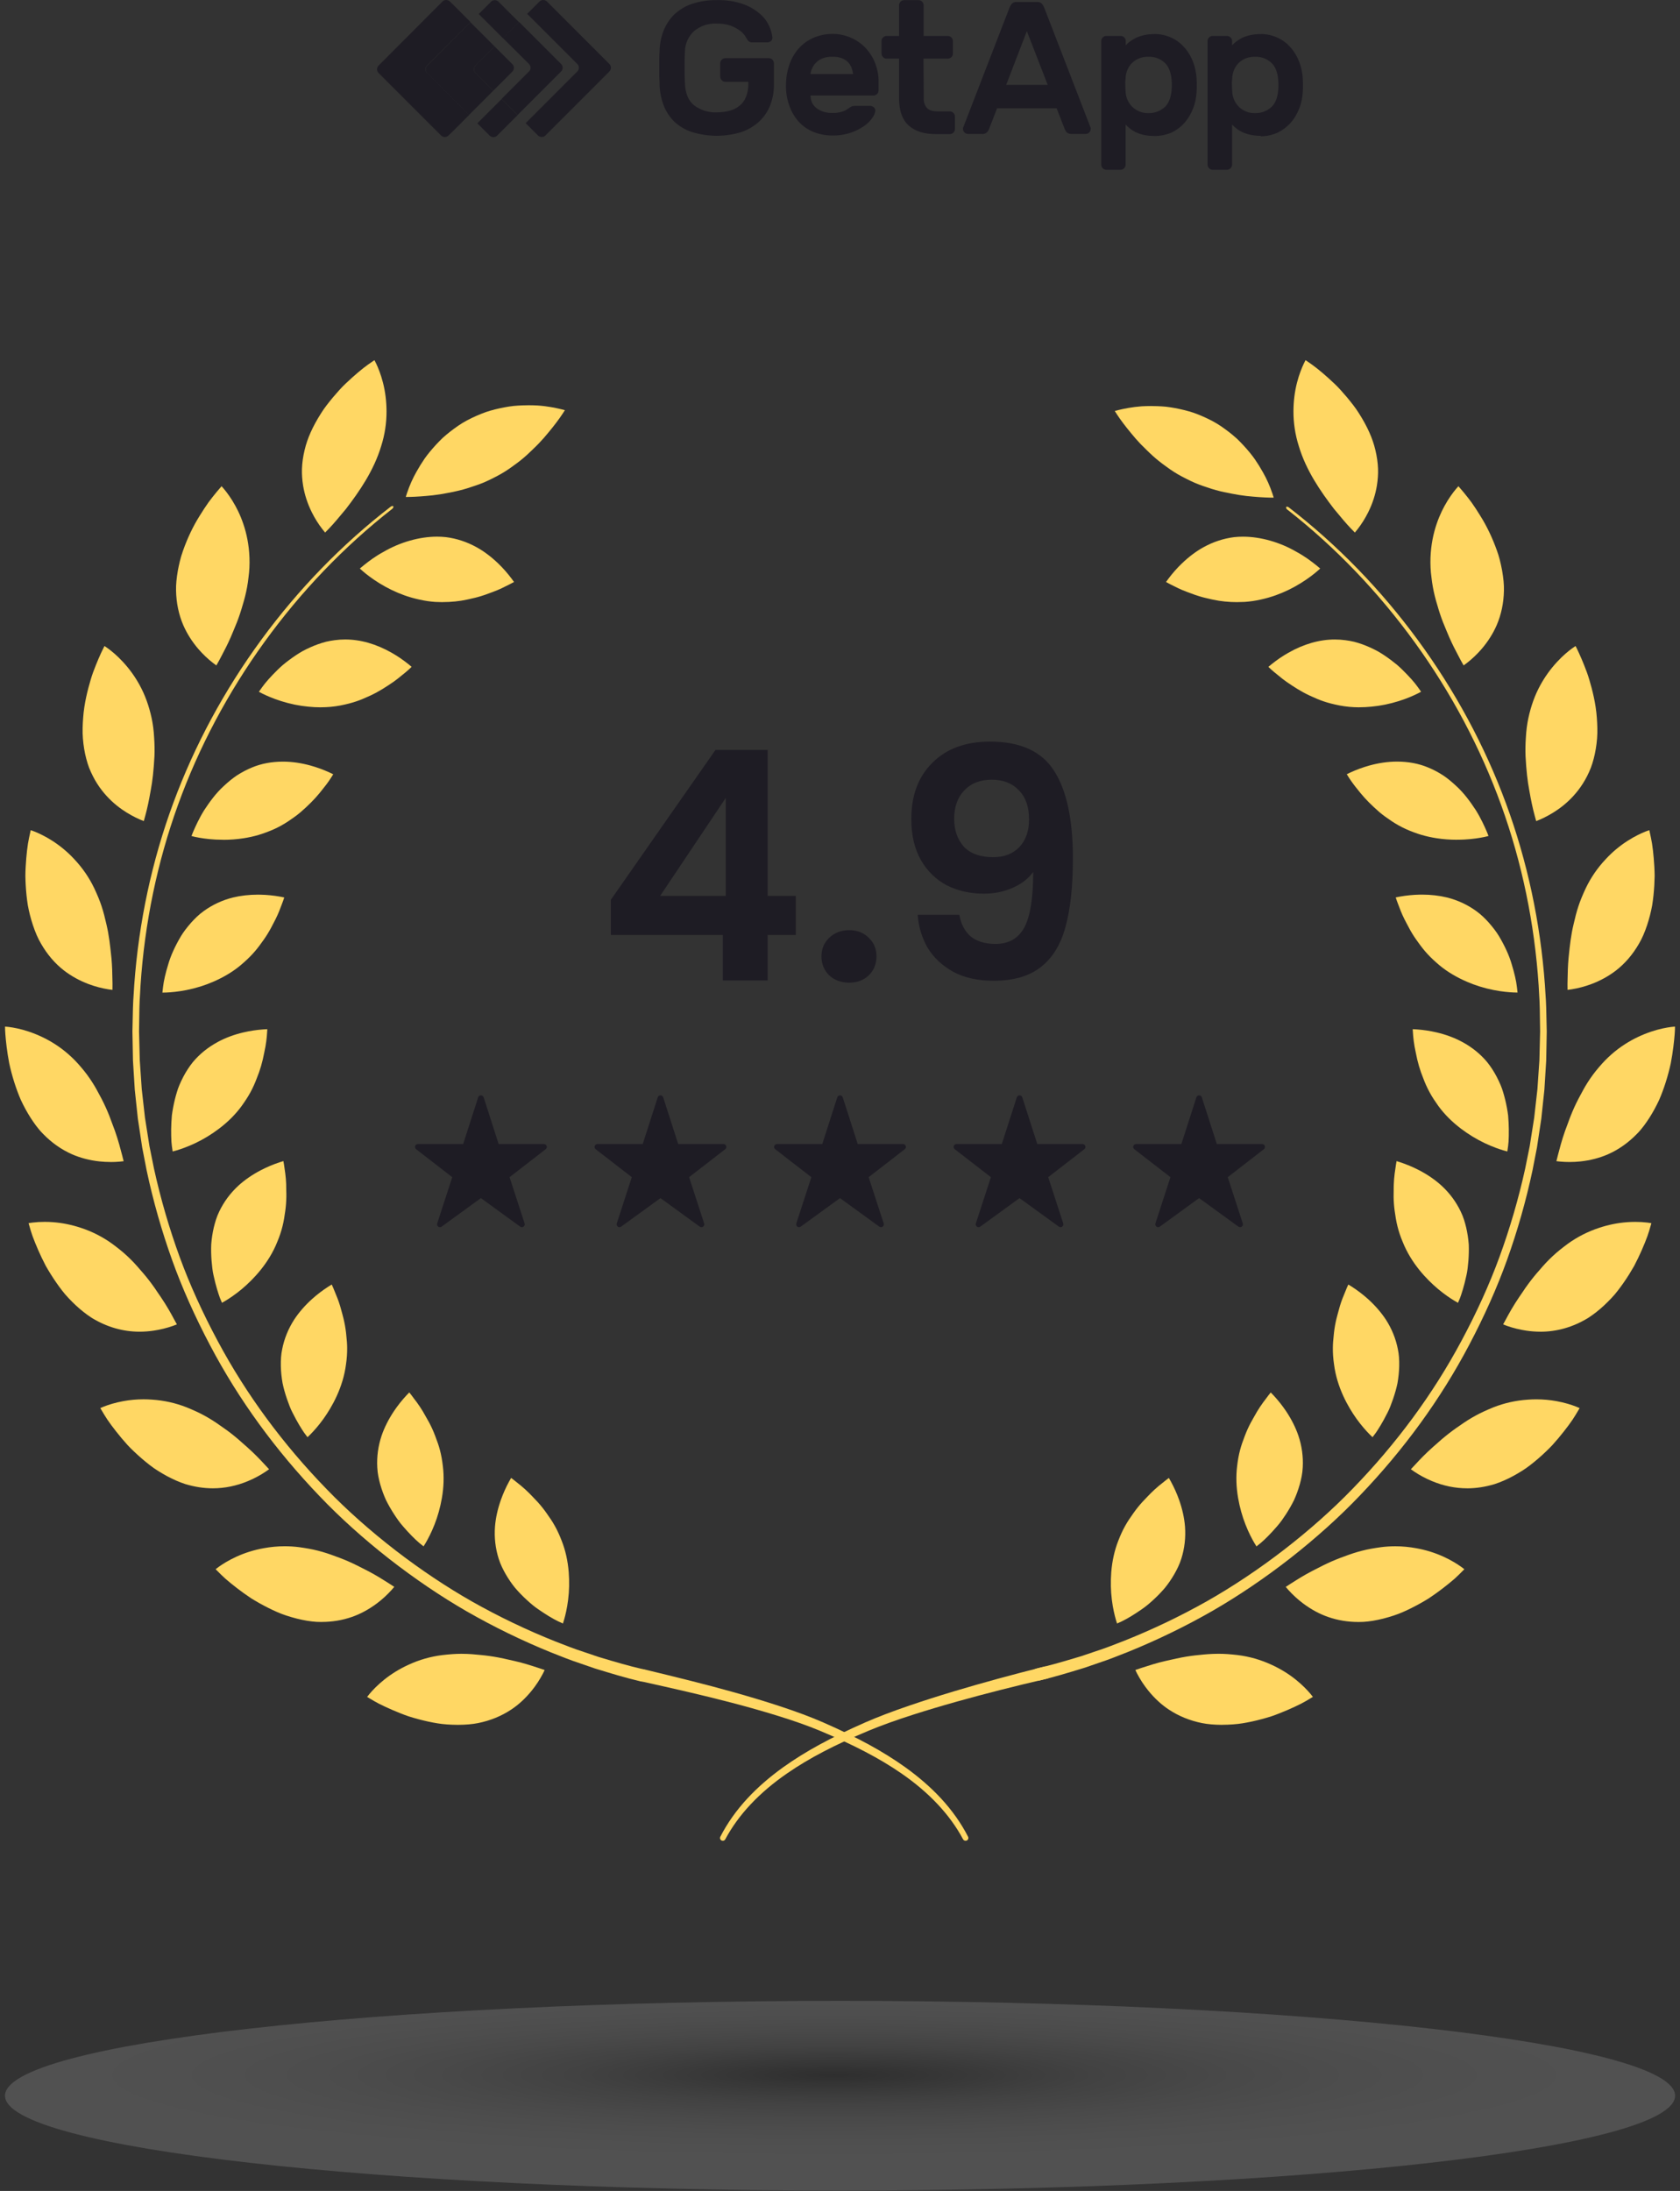 <?xml version="1.0" encoding="UTF-8"?> <svg xmlns="http://www.w3.org/2000/svg" width="168" height="219" viewBox="0 0 168 219" fill="none"><rect x="0" y="0" width="168" height="219" fill="#333333" stroke="none"/><path d="M60.944 6.4L54.694 0.15C54.478 -0.05 54.154 -0.05 53.953 0.15L52.718 1.385L57.734 6.4C57.934 6.601 57.934 6.94 57.734 7.141L52.564 12.31L53.799 13.545C54.015 13.746 54.339 13.746 54.539 13.545L60.928 7.156C61.144 6.94 61.144 6.616 60.944 6.4Z" fill="#1E1C24"></path><path d="M50.296 0.614L49.848 0.166C49.632 -0.035 49.308 -0.035 49.108 0.166L47.873 1.401L48.691 2.218L50.296 3.823L51.901 2.218L50.296 0.614Z" fill="#1E1C24"></path><path d="M50.157 9.903L48.552 11.508L47.734 12.326L48.969 13.561C49.185 13.761 49.509 13.761 49.709 13.561L50.157 13.113L51.762 11.508L50.157 9.903Z" fill="#1E1C24"></path><path d="M52.904 6.4C53.104 6.617 53.104 6.941 52.904 7.141L50.157 9.888L51.762 11.493L56.114 7.141C56.314 6.941 56.314 6.601 56.114 6.4L51.916 2.203L50.296 3.808L52.904 6.4Z" fill="#1E1C24"></path><path d="M42.703 6.555L47.055 2.203L45.45 0.598L44.987 0.15C44.771 -0.05 44.447 -0.05 44.247 0.15L37.858 6.555C37.657 6.755 37.657 7.095 37.858 7.295L44.108 13.545C44.324 13.746 44.648 13.746 44.848 13.545L45.311 13.098L46.916 11.493L42.719 7.295C42.503 7.095 42.503 6.771 42.703 6.555Z" fill="#1E1C24"></path><path d="M47.549 6.555L49.462 4.641L47.858 3.037L47.04 2.219L42.719 6.57C42.518 6.771 42.518 7.111 42.719 7.311L46.901 11.493L47.719 10.675L49.324 9.07L47.549 7.296C47.348 7.111 47.348 6.771 47.549 6.555Z" fill="#1E1C24"></path><path d="M47.549 7.295L49.323 9.069L51.237 7.156C51.438 6.955 51.438 6.616 51.237 6.415L49.462 4.641L47.549 6.554C47.364 6.77 47.364 7.094 47.549 7.295Z" fill="#1E1C24"></path><path d="M65.959 5.089C65.974 4.379 66.113 3.685 66.375 3.021C66.622 2.419 66.993 1.864 67.456 1.416C67.965 0.953 68.567 0.598 69.215 0.382C70.002 0.12 70.835 -0.003 71.653 0.012C72.579 -0.019 73.505 0.12 74.369 0.429C74.986 0.66 75.572 1 76.066 1.447C76.452 1.787 76.745 2.203 76.946 2.666C77.1 3.006 77.193 3.361 77.239 3.731C77.254 3.87 77.208 4.009 77.1 4.101C76.992 4.194 76.869 4.24 76.73 4.24H75.202C75.079 4.24 74.971 4.209 74.878 4.132C74.801 4.071 74.739 3.993 74.708 3.916C74.677 3.87 74.616 3.762 74.508 3.592C74.369 3.392 74.199 3.206 73.998 3.067C73.721 2.867 73.412 2.697 73.088 2.574C72.64 2.419 72.147 2.342 71.668 2.358C70.85 2.311 70.032 2.589 69.4 3.114C68.829 3.638 68.505 4.379 68.489 5.166C68.459 5.645 68.459 6.154 68.459 6.709C68.459 7.249 68.459 7.774 68.489 8.252C68.52 9.302 68.829 10.058 69.4 10.521C70.048 11.015 70.85 11.262 71.653 11.231C72.085 11.231 72.517 11.184 72.934 11.076C73.304 10.984 73.644 10.814 73.937 10.583C74.23 10.351 74.461 10.043 74.6 9.688C74.77 9.255 74.847 8.793 74.832 8.33V8.175H72.532C72.394 8.175 72.27 8.129 72.177 8.021C72.085 7.928 72.023 7.805 72.023 7.666V6.324C72.023 6.046 72.255 5.814 72.532 5.814H76.884C77.162 5.814 77.393 6.046 77.393 6.324V8.391C77.409 9.101 77.285 9.811 77.038 10.475C76.807 11.092 76.437 11.647 75.958 12.11C75.449 12.589 74.832 12.959 74.168 13.191C72.548 13.7 70.804 13.7 69.168 13.191C68.52 12.975 67.918 12.62 67.425 12.157C66.962 11.694 66.591 11.138 66.36 10.521C66.113 9.857 65.974 9.147 65.959 8.438C65.959 8.206 65.943 7.928 65.928 7.651C65.928 7.357 65.928 7.064 65.928 6.756C65.928 6.447 65.928 6.154 65.928 5.876C65.928 5.583 65.943 5.336 65.959 5.089Z" fill="#1E1C24"></path><path d="M83.211 5.675C82.887 5.659 82.579 5.721 82.27 5.829C82.023 5.922 81.807 6.06 81.622 6.246C81.452 6.4 81.313 6.601 81.221 6.817C81.128 7.002 81.066 7.202 81.051 7.403H85.31C85.279 7.202 85.233 7.002 85.171 6.817C85.094 6.601 84.986 6.415 84.832 6.246C84.662 6.06 84.446 5.922 84.214 5.829C83.89 5.706 83.551 5.659 83.211 5.675ZM78.597 8.499C78.597 7.82 78.705 7.156 78.921 6.508C79.122 5.906 79.43 5.351 79.847 4.872C80.248 4.409 80.758 4.039 81.313 3.792C81.915 3.53 82.563 3.391 83.211 3.391C83.859 3.375 84.507 3.514 85.109 3.777C85.665 4.024 86.174 4.378 86.591 4.826C86.992 5.273 87.316 5.783 87.532 6.354C87.748 6.94 87.871 7.557 87.856 8.19V9.039C87.856 9.316 87.625 9.548 87.347 9.548H81.051C81.051 9.81 81.112 10.073 81.221 10.304C81.344 10.52 81.498 10.705 81.699 10.844C81.915 10.998 82.146 11.107 82.393 11.184C82.656 11.261 82.933 11.292 83.211 11.292C83.535 11.307 83.875 11.261 84.199 11.168C84.415 11.107 84.631 10.998 84.816 10.86C84.924 10.783 85.032 10.705 85.156 10.644C85.264 10.597 85.387 10.582 85.51 10.582H87.023C87.162 10.582 87.3 10.644 87.393 10.736C87.501 10.829 87.547 10.952 87.532 11.091C87.486 11.338 87.393 11.569 87.239 11.77C87.023 12.094 86.745 12.372 86.421 12.588C86.004 12.881 85.541 13.113 85.063 13.267C84.461 13.468 83.828 13.56 83.211 13.545C82.563 13.545 81.915 13.421 81.313 13.174C80.758 12.943 80.248 12.588 79.847 12.14C79.43 11.662 79.122 11.122 78.921 10.52C78.69 9.887 78.582 9.193 78.597 8.499Z" fill="#1E1C24"></path><path d="M92.377 9.857C92.362 10.197 92.47 10.536 92.686 10.783C92.887 11.014 93.272 11.138 93.843 11.138H94.985C95.263 11.138 95.495 11.369 95.495 11.647V12.897C95.495 13.175 95.263 13.406 94.985 13.406H93.581C92.393 13.406 91.498 13.113 90.865 12.542C90.232 11.971 89.924 11.091 89.908 9.919V5.86H88.658C88.519 5.86 88.396 5.814 88.303 5.706C88.211 5.613 88.149 5.49 88.149 5.351V4.101C88.149 3.962 88.195 3.839 88.303 3.746C88.396 3.654 88.519 3.592 88.658 3.592H89.908V0.521C89.908 0.243 90.14 0.012 90.418 0.012H91.853C92.13 0.012 92.362 0.243 92.362 0.521V3.592H94.8C95.078 3.607 95.278 3.823 95.294 4.101V5.351C95.294 5.629 95.062 5.86 94.785 5.86H92.347L92.377 9.857Z" fill="#1E1C24"></path><path d="M104.769 8.483L102.686 3.113L100.618 8.483H104.769ZM103.72 0.197C103.889 0.181 104.044 0.243 104.167 0.351C104.291 0.49 104.383 0.66 104.445 0.829L109.059 12.758C109.074 12.804 109.074 12.851 109.074 12.881C109.074 13.159 108.843 13.391 108.565 13.391H107.207C107.022 13.406 106.821 13.36 106.683 13.236C106.59 13.144 106.528 13.036 106.482 12.928L105.664 10.829H99.707L98.89 12.928C98.843 13.051 98.766 13.144 98.689 13.236C98.535 13.36 98.35 13.421 98.164 13.391H96.806C96.529 13.391 96.297 13.159 96.297 12.881C96.297 12.835 96.297 12.789 96.313 12.758L100.927 0.829C100.988 0.66 101.081 0.49 101.204 0.351C101.328 0.243 101.498 0.181 101.652 0.197H103.72Z" fill="#1E1C24"></path><path d="M117.16 9.024C117.191 8.669 117.191 8.314 117.16 7.974C117.083 7.156 116.836 6.57 116.404 6.215C115.972 5.845 115.417 5.659 114.846 5.675C114.275 5.659 113.719 5.845 113.287 6.215C112.839 6.616 112.593 7.187 112.562 7.774C112.531 8.005 112.515 8.252 112.531 8.483C112.531 8.73 112.546 8.962 112.562 9.193C112.593 9.78 112.855 10.335 113.287 10.736C113.719 11.122 114.275 11.323 114.846 11.307C115.417 11.323 115.972 11.122 116.404 10.767C116.836 10.412 117.083 9.826 117.16 9.024ZM115.417 13.591C115.062 13.591 114.707 13.56 114.367 13.483C114.089 13.421 113.812 13.329 113.549 13.205C113.349 13.097 113.148 12.974 112.963 12.82C112.824 12.712 112.685 12.588 112.562 12.449V16.462C112.562 16.739 112.33 16.971 112.052 16.971H110.633C110.355 16.971 110.124 16.739 110.124 16.462V4.101C110.124 3.823 110.355 3.592 110.633 3.592H112.068C112.346 3.592 112.577 3.823 112.577 4.101V4.533C112.701 4.394 112.824 4.271 112.978 4.163C113.164 4.024 113.364 3.9 113.58 3.792C113.843 3.669 114.12 3.576 114.398 3.514C114.738 3.437 115.092 3.406 115.447 3.406C116.034 3.391 116.62 3.53 117.16 3.777C117.654 4.008 118.102 4.348 118.457 4.764C118.827 5.181 119.105 5.659 119.305 6.184C119.506 6.724 119.629 7.28 119.66 7.851C119.676 8.036 119.676 8.252 119.676 8.514C119.676 8.777 119.676 8.993 119.66 9.178C119.629 9.749 119.521 10.32 119.305 10.844C119.105 11.369 118.827 11.848 118.457 12.264C118.102 12.681 117.654 13.005 117.16 13.252C116.589 13.483 116.003 13.607 115.417 13.591Z" fill="#1E1C24"></path><path d="M127.823 9.024C127.854 8.669 127.854 8.314 127.823 7.974C127.746 7.156 127.499 6.57 127.067 6.215C126.635 5.845 126.08 5.659 125.509 5.675C124.938 5.659 124.382 5.845 123.95 6.215C123.503 6.616 123.256 7.187 123.225 7.774C123.194 8.005 123.179 8.252 123.194 8.483C123.194 8.73 123.209 8.962 123.225 9.193C123.256 9.78 123.518 10.335 123.95 10.736C124.382 11.122 124.938 11.323 125.509 11.307C126.08 11.323 126.635 11.122 127.067 10.767C127.499 10.412 127.746 9.826 127.823 9.024ZM126.064 13.576C125.709 13.576 125.354 13.545 125.015 13.468C124.737 13.406 124.459 13.313 124.197 13.19C123.981 13.082 123.78 12.959 123.611 12.82C123.472 12.712 123.333 12.588 123.209 12.449V16.462C123.209 16.6 123.148 16.724 123.055 16.816C122.963 16.909 122.839 16.971 122.7 16.971H121.265C120.987 16.971 120.756 16.739 120.756 16.462V4.101C120.756 3.823 120.987 3.592 121.265 3.592H122.7C122.978 3.592 123.209 3.823 123.209 4.101V4.533C123.333 4.394 123.472 4.271 123.611 4.163C123.796 4.024 123.996 3.9 124.197 3.792C124.459 3.669 124.737 3.576 125.015 3.514C125.354 3.437 125.709 3.406 126.064 3.406C126.651 3.391 127.237 3.53 127.777 3.777C128.271 4.008 128.719 4.348 129.073 4.764C129.444 5.181 129.722 5.659 129.922 6.184C130.123 6.724 130.246 7.28 130.277 7.851C130.293 8.036 130.293 8.252 130.293 8.514C130.293 8.777 130.293 8.993 130.277 9.178C130.246 9.749 130.138 10.32 129.922 10.844C129.722 11.369 129.444 11.848 129.073 12.264C128.703 12.681 128.271 13.005 127.777 13.252C127.237 13.499 126.651 13.622 126.064 13.622" fill="#1E1C24"></path><g clip-path="url(#clip0_2072_6497)"><path d="M54.395 114.356H49.865L48.364 109.683C48.345 109.626 48.309 109.576 48.26 109.541C48.211 109.505 48.152 109.486 48.092 109.486C48.031 109.486 47.972 109.505 47.923 109.541C47.875 109.576 47.838 109.626 47.819 109.683L46.317 114.356H41.787C41.727 114.356 41.669 114.375 41.62 114.41C41.571 114.444 41.535 114.493 41.515 114.55C41.496 114.607 41.495 114.668 41.512 114.725C41.529 114.782 41.564 114.833 41.611 114.869L45.225 117.667L43.721 122.291C43.703 122.349 43.703 122.411 43.721 122.468C43.74 122.526 43.777 122.576 43.826 122.612C43.875 122.647 43.934 122.666 43.994 122.666C44.055 122.666 44.114 122.647 44.163 122.612L48.091 119.758L52.02 122.612C52.068 122.647 52.127 122.666 52.188 122.666C52.248 122.666 52.307 122.647 52.356 122.612C52.405 122.576 52.442 122.526 52.461 122.468C52.479 122.411 52.479 122.349 52.461 122.291L50.957 117.667L54.57 114.869C54.617 114.833 54.651 114.782 54.669 114.725C54.686 114.668 54.685 114.607 54.666 114.551C54.647 114.494 54.61 114.445 54.562 114.41C54.513 114.375 54.455 114.356 54.395 114.356Z" fill="#1E1C24"></path><path d="M72.35 114.356H67.819L66.318 109.683C66.3 109.626 66.263 109.576 66.214 109.541C66.165 109.505 66.106 109.486 66.046 109.486C65.986 109.486 65.927 109.505 65.878 109.541C65.829 109.576 65.793 109.626 65.774 109.683L64.272 114.356H59.741C59.681 114.356 59.623 114.375 59.575 114.41C59.526 114.444 59.489 114.493 59.47 114.55C59.451 114.607 59.45 114.668 59.467 114.725C59.484 114.782 59.519 114.833 59.566 114.869L63.18 117.667L61.676 122.291C61.657 122.349 61.657 122.411 61.676 122.468C61.695 122.526 61.731 122.576 61.78 122.612C61.829 122.647 61.888 122.666 61.949 122.666C62.009 122.666 62.068 122.647 62.117 122.612L66.046 119.758L69.974 122.612C70.023 122.647 70.082 122.666 70.142 122.666C70.203 122.666 70.262 122.647 70.311 122.612C70.36 122.576 70.396 122.526 70.415 122.468C70.434 122.411 70.434 122.349 70.415 122.291L68.911 117.667L72.524 114.869C72.571 114.833 72.606 114.782 72.623 114.725C72.641 114.668 72.639 114.607 72.62 114.551C72.601 114.494 72.565 114.445 72.516 114.41C72.468 114.375 72.41 114.356 72.35 114.356Z" fill="#1E1C24"></path><path d="M90.305 114.356H85.774L84.273 109.683C84.254 109.626 84.218 109.576 84.169 109.541C84.12 109.505 84.061 109.486 84.001 109.486C83.941 109.486 83.882 109.505 83.833 109.541C83.784 109.576 83.748 109.626 83.729 109.683L82.227 114.356H77.696C77.636 114.356 77.578 114.375 77.529 114.41C77.481 114.444 77.444 114.493 77.425 114.55C77.406 114.607 77.404 114.668 77.421 114.725C77.439 114.782 77.473 114.833 77.521 114.869L81.135 117.667L79.631 122.291C79.612 122.349 79.612 122.411 79.631 122.468C79.65 122.526 79.686 122.576 79.735 122.612C79.784 122.647 79.843 122.666 79.903 122.666C79.964 122.666 80.023 122.647 80.072 122.612L84 119.758L87.929 122.612C87.978 122.647 88.037 122.666 88.097 122.666C88.158 122.666 88.217 122.647 88.266 122.612C88.315 122.576 88.351 122.526 88.37 122.468C88.389 122.411 88.389 122.349 88.37 122.291L86.866 117.667L90.479 114.869C90.526 114.833 90.561 114.782 90.578 114.725C90.595 114.668 90.594 114.607 90.575 114.551C90.556 114.494 90.519 114.445 90.471 114.41C90.423 114.375 90.365 114.356 90.305 114.356Z" fill="#1E1C24"></path><path d="M108.259 114.356H103.729L102.228 109.683C102.209 109.626 102.173 109.576 102.124 109.541C102.075 109.505 102.016 109.486 101.956 109.486C101.895 109.486 101.836 109.505 101.788 109.541C101.739 109.576 101.702 109.626 101.683 109.683L100.181 114.356H95.651C95.591 114.356 95.533 114.375 95.484 114.41C95.435 114.444 95.399 114.493 95.379 114.55C95.36 114.607 95.359 114.668 95.376 114.725C95.393 114.782 95.428 114.833 95.475 114.869L99.089 117.667L97.585 122.291C97.567 122.349 97.567 122.411 97.585 122.468C97.604 122.526 97.641 122.576 97.69 122.612C97.739 122.647 97.797 122.666 97.858 122.666C97.919 122.666 97.978 122.647 98.026 122.612L101.955 119.758L105.884 122.612C105.932 122.647 105.991 122.666 106.052 122.666C106.112 122.666 106.171 122.647 106.22 122.612C106.269 122.576 106.306 122.526 106.325 122.468C106.343 122.411 106.343 122.349 106.325 122.291L104.821 117.667L108.434 114.869C108.481 114.833 108.515 114.782 108.533 114.725C108.55 114.668 108.549 114.607 108.53 114.551C108.51 114.494 108.474 114.445 108.426 114.41C108.377 114.375 108.319 114.356 108.259 114.356Z" fill="#1E1C24"></path><path d="M126.214 114.356H121.683L120.182 109.683C120.164 109.626 120.127 109.576 120.078 109.541C120.029 109.505 119.971 109.486 119.91 109.486C119.85 109.486 119.791 109.505 119.742 109.541C119.693 109.576 119.657 109.626 119.638 109.683L118.136 114.356H113.605C113.545 114.356 113.487 114.375 113.439 114.41C113.39 114.444 113.353 114.493 113.334 114.55C113.315 114.607 113.314 114.668 113.331 114.725C113.348 114.782 113.383 114.833 113.43 114.869L117.044 117.667L115.54 122.291C115.521 122.349 115.521 122.411 115.54 122.468C115.559 122.526 115.595 122.576 115.644 122.612C115.693 122.647 115.752 122.666 115.813 122.666C115.873 122.666 115.932 122.647 115.981 122.612L119.91 119.758L123.838 122.612C123.887 122.647 123.946 122.666 124.007 122.666C124.067 122.666 124.126 122.647 124.175 122.612C124.224 122.576 124.26 122.526 124.279 122.468C124.298 122.411 124.298 122.349 124.279 122.291L122.775 117.667L126.388 114.869C126.435 114.833 126.47 114.782 126.487 114.725C126.504 114.668 126.503 114.607 126.484 114.551C126.465 114.494 126.429 114.445 126.38 114.41C126.332 114.375 126.274 114.356 126.214 114.356Z" fill="#1E1C24"></path><path d="M61.086 93.456V89.936L71.549 74.96H76.766V89.552H79.582V93.456H76.766V98H72.285V93.456H61.086ZM72.573 79.76L66.013 89.552H72.573V79.76ZM84.93 98.224C84.119 98.224 83.447 97.979 82.914 97.488C82.402 96.976 82.146 96.347 82.146 95.6C82.146 94.853 82.402 94.235 82.914 93.744C83.447 93.232 84.119 92.976 84.93 92.976C85.719 92.976 86.37 93.232 86.882 93.744C87.394 94.235 87.65 94.853 87.65 95.6C87.65 96.347 87.394 96.976 86.882 97.488C86.37 97.979 85.719 98.224 84.93 98.224ZM95.93 91.44C96.101 92.379 96.485 93.104 97.082 93.616C97.701 94.107 98.522 94.352 99.546 94.352C100.869 94.352 101.829 93.808 102.426 92.72C103.024 91.611 103.322 89.755 103.322 87.152C102.832 87.835 102.138 88.368 101.242 88.752C100.368 89.136 99.418 89.328 98.394 89.328C97.029 89.328 95.792 89.051 94.682 88.496C93.594 87.92 92.73 87.077 92.09 85.968C91.45 84.837 91.13 83.472 91.13 81.872C91.13 79.504 91.834 77.627 93.242 76.24C94.65 74.832 96.57 74.128 99.002 74.128C102.032 74.128 104.165 75.099 105.402 77.04C106.661 78.981 107.29 81.904 107.29 85.808C107.29 88.581 107.045 90.853 106.554 92.624C106.085 94.395 105.264 95.739 104.09 96.656C102.938 97.573 101.36 98.032 99.354 98.032C97.776 98.032 96.432 97.733 95.322 97.136C94.213 96.517 93.36 95.717 92.762 94.736C92.186 93.733 91.856 92.635 91.77 91.44H95.93ZM99.322 85.68C100.432 85.68 101.306 85.339 101.946 84.656C102.586 83.973 102.906 83.056 102.906 81.904C102.906 80.645 102.565 79.675 101.882 78.992C101.221 78.288 100.314 77.936 99.162 77.936C98.01 77.936 97.093 78.299 96.41 79.024C95.749 79.728 95.418 80.667 95.418 81.84C95.418 82.971 95.738 83.899 96.378 84.624C97.04 85.328 98.021 85.68 99.322 85.68Z" fill="#1E1C24"></path><path d="M56.296 162.28C56.162 162.222 55.994 162.148 55.798 162.055C55.256 161.792 54.544 161.359 53.798 160.838C53.457 160.607 53.091 160.307 52.644 159.894C52.234 159.514 51.853 159.122 51.516 158.727C51.184 158.323 50.862 157.854 50.563 157.339C50.321 156.909 50.047 156.386 49.861 155.781C49.54 154.757 49.417 153.685 49.499 152.596C49.566 151.74 49.764 150.839 50.09 149.92C50.313 149.293 50.589 148.673 50.912 148.081C50.986 147.943 51.056 147.826 51.113 147.728C51.199 147.789 51.298 147.865 51.41 147.955L52.096 148.504C52.368 148.729 52.638 148.975 52.895 149.23C52.994 149.326 53.093 149.429 53.192 149.533L53.332 149.68C53.488 149.836 53.639 149.994 53.785 150.156C54.1 150.506 54.394 150.877 54.663 151.26C54.931 151.64 55.233 152.068 55.492 152.541C55.731 152.965 55.96 153.466 56.178 154.033C56.55 154.982 56.782 156.028 56.872 157.145C56.945 158.091 56.926 159.021 56.812 159.911C56.706 160.771 56.536 161.461 56.413 161.889C56.37 162.04 56.33 162.17 56.294 162.278L56.296 162.28Z" fill="#FFD764"></path><path d="M45.792 172.409C45.015 172.405 44.347 172.357 43.751 172.26C43.121 172.158 42.465 172.013 41.797 171.834C41.497 171.752 41.186 171.663 40.876 171.564C40.602 171.473 40.332 171.369 40.071 171.266L40.032 171.251C39.532 171.054 39.025 170.836 38.529 170.604C38.039 170.377 37.666 170.185 37.386 170.019C37.107 169.859 36.879 169.721 36.711 169.617C36.779 169.528 36.862 169.424 36.961 169.306C37.248 168.964 37.735 168.443 38.415 167.897C39.142 167.313 39.961 166.811 40.852 166.403C41.931 165.904 43.074 165.578 44.247 165.435C44.985 165.35 45.57 165.309 46.087 165.309H46.184C46.89 165.309 47.556 165.372 48.059 165.426C48.645 165.48 49.239 165.564 49.834 165.675C50.196 165.744 50.544 165.822 50.882 165.9C51.074 165.945 51.264 165.988 51.449 166.027C52.343 166.23 53.091 166.474 53.691 166.671L53.885 166.734C54.12 166.809 54.316 166.874 54.467 166.928C54.42 167.03 54.361 167.151 54.29 167.289C53.98 167.881 53.609 168.45 53.184 168.977C52.554 169.755 51.855 170.401 51.107 170.892C50.132 171.538 49.023 171.988 47.811 172.234C47.224 172.349 46.581 172.405 45.792 172.409Z" fill="#FFD764"></path><path d="M42.355 154.57C42.239 154.48 42.094 154.365 41.928 154.227C41.464 153.835 40.882 153.241 40.291 152.554C39.952 152.173 39.641 151.713 39.408 151.354C39.104 150.887 38.833 150.412 38.602 149.947C38.373 149.448 38.177 148.912 38.022 148.365C37.892 147.883 37.754 147.304 37.728 146.682C37.668 145.608 37.814 144.542 38.16 143.505C38.442 142.682 38.858 141.858 39.395 141.054C39.766 140.501 40.187 139.969 40.645 139.476C40.752 139.36 40.847 139.264 40.927 139.182C40.994 139.264 41.072 139.36 41.16 139.476L41.399 139.8C41.494 139.921 41.587 140.043 41.684 140.174C41.896 140.464 42.098 140.769 42.286 141.08C42.392 141.255 42.495 141.436 42.592 141.618C42.72 141.836 42.825 142.022 42.92 142.2C43.14 142.617 43.336 143.049 43.502 143.487L43.546 143.606C43.707 144.03 43.871 144.469 43.99 144.935C44.12 145.418 44.219 145.962 44.286 146.552C44.411 147.566 44.38 148.636 44.189 149.74C44.025 150.674 43.776 151.571 43.446 152.405C43.13 153.209 42.793 153.838 42.568 154.224C42.489 154.359 42.416 154.475 42.355 154.57Z" fill="#FFD764"></path><path d="M32.163 162.128C31.999 162.128 31.831 162.124 31.663 162.115C31.061 162.08 30.407 161.973 29.665 161.787C28.884 161.584 28.268 161.378 27.73 161.142C27.142 160.887 26.542 160.585 25.94 160.248C25.649 160.084 25.373 159.921 25.116 159.761C24.875 159.6 24.624 159.427 24.378 159.251C23.939 158.936 23.501 158.601 23.078 158.255C22.886 158.099 22.707 157.948 22.541 157.804C22.39 157.665 22.245 157.527 22.113 157.401C21.883 157.179 21.699 156.991 21.562 156.852C21.65 156.783 21.756 156.701 21.881 156.611C22.245 156.351 22.845 155.966 23.639 155.603C24.501 155.21 25.418 154.923 26.365 154.754C27.062 154.624 27.77 154.559 28.471 154.559C28.945 154.559 29.426 154.588 29.898 154.648C30.481 154.73 31.167 154.836 31.803 155.003C32.364 155.145 32.946 155.333 33.587 155.579C34.143 155.774 34.698 156.003 35.248 156.258C35.58 156.412 35.899 156.576 36.206 156.732C36.382 156.824 36.555 156.911 36.727 156.997C37.55 157.419 38.248 157.862 38.757 158.184L38.911 158.283C39.12 158.413 39.294 158.527 39.428 158.616C39.357 158.703 39.269 158.806 39.165 158.921C38.718 159.418 38.216 159.878 37.675 160.282C36.872 160.879 36.035 161.331 35.188 161.624C34.234 161.957 33.216 162.124 32.165 162.124L32.163 162.128Z" fill="#FFD764"></path><path d="M30.75 143.656C30.66 143.541 30.547 143.394 30.42 143.219C30.202 142.902 29.753 142.21 29.247 141.194C29.04 140.797 28.878 140.351 28.686 139.807C28.498 139.251 28.356 138.741 28.256 138.251C28.155 137.684 28.097 137.116 28.084 136.574C28.071 135.903 28.11 135.376 28.216 134.87C28.423 133.814 28.828 132.819 29.419 131.901C29.902 131.168 30.509 130.47 31.223 129.831C31.719 129.387 32.26 128.975 32.827 128.611C32.959 128.525 33.075 128.454 33.173 128.396C33.218 128.491 33.27 128.605 33.326 128.737C33.371 128.852 33.429 128.988 33.49 129.139C33.653 129.526 33.854 130.01 34.018 130.565C34.078 130.764 34.133 130.963 34.184 131.162C34.206 131.252 34.23 131.337 34.255 131.425C34.288 131.549 34.324 131.676 34.353 131.806C34.465 132.266 34.547 132.733 34.602 133.196C34.611 133.297 34.622 133.403 34.633 133.511C34.674 133.902 34.715 134.306 34.715 134.721C34.721 135.262 34.684 135.811 34.602 136.357C34.309 138.679 33.211 140.613 32.342 141.829C31.839 142.53 31.358 143.055 31.044 143.373C30.934 143.485 30.836 143.58 30.752 143.658L30.75 143.656Z" fill="#FFD764"></path><path d="M21.289 148.766C20.379 148.766 19.449 148.623 18.524 148.342C17.929 148.147 17.303 147.873 16.669 147.531C16.168 147.253 15.517 146.877 14.957 146.431C14.449 146.036 13.938 145.597 13.436 145.122L13.395 145.083C13.17 144.867 12.957 144.663 12.765 144.452C12.568 144.235 12.366 144.004 12.167 143.767C11.38 142.822 10.78 142.01 10.433 141.422C10.263 141.147 10.127 140.916 10.03 140.747C10.131 140.702 10.256 140.648 10.398 140.592C10.813 140.43 11.492 140.203 12.351 140.049C13.011 139.93 13.688 139.87 14.359 139.87C14.639 139.87 14.922 139.881 15.2 139.902C16.391 139.978 17.553 140.237 18.654 140.669C19.363 140.957 19.924 141.216 20.414 141.484C20.947 141.774 21.479 142.107 21.997 142.478C22.517 142.828 23 143.185 23.442 143.546C23.72 143.767 23.977 143.996 24.225 144.22C24.381 144.359 24.536 144.497 24.691 144.629C25.425 145.277 26.011 145.893 26.486 146.408C26.66 146.587 26.801 146.74 26.907 146.861C26.818 146.928 26.708 147.006 26.579 147.091C26.024 147.464 25.424 147.786 24.799 148.044C23.654 148.523 22.471 148.766 21.285 148.766H21.289Z" fill="#FFD764"></path><path d="M22.198 130.226C22.139 130.092 22.066 129.922 21.986 129.721C21.852 129.353 21.585 128.556 21.352 127.471C21.251 127.038 21.205 126.565 21.154 125.99C21.111 125.433 21.1 124.888 21.123 124.374C21.167 123.803 21.253 123.239 21.376 122.71C21.494 122.225 21.652 121.65 21.926 121.095C22.39 120.125 23.032 119.26 23.835 118.519C24.471 117.937 25.233 117.414 26.096 116.963C26.689 116.656 27.314 116.392 27.953 116.18C28.102 116.131 28.233 116.09 28.341 116.059C28.36 116.161 28.382 116.284 28.403 116.423L28.527 117.291C28.572 117.641 28.604 118.004 28.617 118.365C28.624 118.567 28.628 118.776 28.626 118.981C28.636 119.254 28.637 119.455 28.634 119.647C28.626 120.118 28.591 120.589 28.526 121.05L28.41 121.808C28.369 122.053 28.317 122.307 28.255 122.554C28.127 123.075 27.953 123.598 27.739 124.106C26.88 126.278 25.334 127.881 24.189 128.845C23.527 129.399 22.931 129.79 22.549 130.021C22.415 130.103 22.295 130.17 22.195 130.224L22.198 130.226Z" fill="#FFD764"></path><path d="M13.962 133.112C12.295 133.112 10.69 132.65 9.193 131.74C8.666 131.403 8.127 130.983 7.597 130.493C7.353 130.266 7.107 130.022 6.866 129.765C6.62 129.507 6.4 129.25 6.21 128.999C5.817 128.491 5.433 127.938 5.066 127.352C4.879 127.054 4.719 126.784 4.575 126.529C4.441 126.272 4.303 125.997 4.173 125.725C3.941 125.241 3.72 124.737 3.513 124.225C3.319 123.754 3.173 123.348 3.076 123.017C2.981 122.708 2.909 122.451 2.856 122.261C2.966 122.243 3.099 122.222 3.252 122.204C3.636 122.157 4.042 122.133 4.46 122.133C4.732 122.133 5.006 122.142 5.278 122.163C6.214 122.231 7.155 122.421 8.08 122.728C9.214 123.099 10.271 123.638 11.229 124.331C11.704 124.684 12.258 125.109 12.73 125.557C13.175 125.972 13.606 126.428 14.016 126.916C14.417 127.363 14.797 127.828 15.153 128.31C15.364 128.589 15.554 128.872 15.737 129.146C15.858 129.324 15.975 129.499 16.095 129.669C16.68 130.529 17.114 131.318 17.39 131.837C17.513 132.053 17.614 132.237 17.689 132.38C17.584 132.423 17.459 132.472 17.314 132.524C16.684 132.747 16.024 132.911 15.353 133.008C14.887 133.076 14.419 133.112 13.964 133.112H13.962Z" fill="#FFD764"></path><path d="M17.265 115.097C17.243 114.954 17.215 114.771 17.187 114.557C17.15 114.301 17.127 113.979 17.12 113.536C17.109 113.096 17.114 112.653 17.137 112.222C17.148 111.978 17.165 111.732 17.187 111.492C17.213 111.282 17.252 111.038 17.306 110.742C17.407 110.191 17.536 109.661 17.689 109.164C17.817 108.715 18.024 108.226 18.341 107.613C18.617 107.09 18.934 106.605 19.28 106.173C19.948 105.369 20.787 104.688 21.775 104.152C22.552 103.733 23.412 103.413 24.331 103.199C24.983 103.046 25.656 102.944 26.329 102.895C26.484 102.884 26.618 102.877 26.73 102.873C26.73 102.875 26.73 102.877 26.73 102.879C26.723 102.99 26.712 103.121 26.706 103.269C26.68 103.696 26.611 104.382 26.43 105.19C26.251 106.145 26.005 106.99 25.677 107.783C25.496 108.27 25.285 108.734 25.047 109.175C24.79 109.655 24.454 110.146 24.157 110.562C23.559 111.38 22.8 112.142 21.905 112.817C21.165 113.379 20.371 113.865 19.543 114.258C18.762 114.63 18.087 114.861 17.659 114.989C17.508 115.034 17.377 115.069 17.267 115.097H17.265Z" fill="#FFD764"></path><path d="M11.054 116.15C10.683 116.15 10.308 116.129 9.941 116.09C8.958 115.982 8.036 115.742 7.2 115.377C6.134 114.906 5.157 114.218 4.3 113.332C3.787 112.814 3.384 112.232 3.058 111.729C2.709 111.184 2.379 110.577 2.077 109.93C1.596 108.813 1.194 107.544 0.92 106.27C0.694 105.087 0.586 104.045 0.536 103.378C0.508 103.064 0.506 102.805 0.504 102.613C0.616 102.623 0.75 102.636 0.905 102.654C1.348 102.712 2.049 102.837 2.875 103.114C3.802 103.427 4.676 103.842 5.47 104.35C6.442 104.968 7.331 105.749 8.108 106.676C8.522 107.155 8.908 107.676 9.26 108.234C9.534 108.66 9.771 109.107 10.001 109.539C10.062 109.652 10.122 109.768 10.183 109.881C10.446 110.391 10.694 110.936 10.918 111.497C11.026 111.767 11.123 112.033 11.212 112.282C11.313 112.535 11.406 112.786 11.494 113.038C11.649 113.479 11.792 113.931 11.921 114.385L12.215 115.478C12.279 115.714 12.327 115.913 12.364 116.07C12.252 116.084 12.118 116.101 11.964 116.114C11.667 116.14 11.361 116.153 11.057 116.153L11.054 116.15Z" fill="#FFD764"></path><path d="M16.24 99.213C16.253 99.068 16.274 98.885 16.302 98.673C16.367 98.078 16.55 97.272 16.822 96.393C17.07 95.529 17.514 94.552 18.106 93.56C18.354 93.151 18.686 92.712 19.12 92.219C19.451 91.856 19.863 91.429 20.379 91.063C21.251 90.434 22.228 89.98 23.287 89.713C24.074 89.523 24.917 89.427 25.789 89.427C25.867 89.427 25.944 89.427 26.018 89.429C26.684 89.442 27.359 89.509 28.024 89.628C28.179 89.656 28.313 89.684 28.425 89.708C28.393 89.808 28.354 89.927 28.306 90.061C28.265 90.166 28.218 90.292 28.166 90.43C28.017 90.832 27.83 91.333 27.562 91.865C27.491 92.012 27.413 92.157 27.334 92.306L27.273 92.421C27.172 92.622 27.07 92.816 26.963 93.002C26.73 93.412 26.471 93.808 26.192 94.182C25.867 94.644 25.556 95.031 25.237 95.375C24.92 95.719 24.529 96.088 24.038 96.503C23.27 97.139 22.346 97.692 21.296 98.143C20.468 98.502 19.579 98.777 18.654 98.962C17.804 99.131 17.092 99.19 16.645 99.209C16.49 99.216 16.354 99.218 16.24 99.218V99.213Z" fill="#FFD764"></path><path d="M11.246 98.946C11.134 98.933 10.998 98.917 10.843 98.892C10.183 98.786 9.527 98.613 8.893 98.379C7.987 98.042 7.15 97.582 6.408 97.015C5.5 96.313 4.724 95.408 4.102 94.325C3.796 93.804 3.539 93.216 3.289 92.468C3.073 91.814 2.903 91.146 2.782 90.482C2.683 89.86 2.612 89.19 2.573 88.503C2.554 88.191 2.543 87.867 2.538 87.545C2.538 87.255 2.551 86.966 2.567 86.646C2.636 85.436 2.754 84.433 2.905 83.748C2.968 83.43 3.026 83.171 3.071 82.98C3.175 83.015 3.302 83.061 3.446 83.117C3.861 83.283 4.512 83.579 5.246 84.052C6.052 84.571 6.788 85.187 7.431 85.885C8.25 86.754 8.923 87.733 9.43 88.797C9.762 89.507 9.995 90.078 10.161 90.592C10.356 91.172 10.496 91.762 10.629 92.332L10.647 92.412C10.904 93.486 11.014 94.543 11.113 95.475L11.149 95.805C11.218 96.581 11.231 97.286 11.24 97.854C11.244 98.031 11.246 98.195 11.251 98.343C11.251 98.585 11.251 98.788 11.246 98.948V98.946Z" fill="#FFD764"></path><path d="M22.307 83.939C22.057 83.939 21.803 83.931 21.552 83.92C20.69 83.875 19.987 83.756 19.549 83.663C19.395 83.629 19.26 83.598 19.15 83.57C19.195 83.44 19.259 83.27 19.344 83.077C19.536 82.641 19.89 81.832 20.416 80.987C20.953 80.173 21.565 79.312 22.37 78.576C22.831 78.145 23.257 77.799 23.681 77.514C24.178 77.192 24.695 76.92 25.211 76.71C26.134 76.324 27.174 76.131 28.308 76.131H28.362C29.236 76.138 30.144 76.27 31.059 76.524C31.704 76.702 32.344 76.937 32.957 77.218C33.099 77.283 33.22 77.343 33.323 77.393L33.117 77.722C32.97 77.951 32.808 78.186 32.635 78.416C32.515 78.578 32.377 78.748 32.232 78.928C32.139 79.044 32.042 79.163 31.945 79.287C31.471 79.87 30.815 80.529 30.053 81.189C29.685 81.504 29.242 81.811 28.819 82.096C28.369 82.395 27.892 82.66 27.4 82.883C27.159 82.991 26.898 83.099 26.62 83.2C26.367 83.296 26.112 83.382 25.854 83.458C25.37 83.602 24.857 83.713 24.335 83.793C23.69 83.892 23.009 83.944 22.308 83.944L22.307 83.939Z" fill="#FFD764"></path><path d="M14.379 82.073C14.275 82.034 14.15 81.984 14.008 81.922C13.395 81.656 12.8 81.325 12.241 80.939C11.46 80.401 10.772 79.75 10.192 79.007C9.851 78.568 9.549 78.092 9.294 77.591C9.156 77.321 9.027 77.038 8.913 76.75C8.805 76.465 8.71 76.162 8.623 75.829C8.458 75.203 8.347 74.526 8.291 73.815C8.231 73.113 8.266 72.419 8.313 71.775C8.412 70.305 8.783 68.912 9.053 67.995C9.215 67.42 9.417 66.912 9.596 66.461C9.758 66.056 9.931 65.654 10.108 65.266C10.259 64.941 10.366 64.721 10.446 64.572C10.539 64.634 10.653 64.71 10.778 64.801C11.139 65.064 11.693 65.51 12.282 66.149C12.94 66.856 13.507 67.641 13.964 68.481C14.502 69.462 14.896 70.547 15.168 71.799C15.295 72.406 15.377 73.046 15.412 73.701C15.459 74.364 15.47 74.997 15.446 75.587C15.369 76.983 15.248 78.096 15.075 78.983C14.905 79.972 14.719 80.85 14.545 81.47L14.381 82.071L14.379 82.073Z" fill="#FFD764"></path><path d="M32.062 70.7C31.663 70.7 31.251 70.68 30.837 70.637C29.939 70.553 29.027 70.367 28.127 70.084C27.299 69.823 26.646 69.533 26.246 69.334C26.106 69.265 25.986 69.202 25.888 69.148C25.97 69.027 26.074 68.878 26.203 68.705C26.531 68.236 27.081 67.618 27.758 66.956L27.8 66.915C27.955 66.766 28.117 66.611 28.289 66.466C28.488 66.3 28.693 66.138 28.895 65.988C29.368 65.634 29.81 65.34 30.246 65.091C30.755 64.817 31.275 64.582 31.786 64.4C32.064 64.302 32.338 64.216 32.603 64.147C32.882 64.082 33.173 64.03 33.459 63.992C33.809 63.944 34.165 63.92 34.517 63.92C36.055 63.92 37.625 64.37 39.185 65.258C39.762 65.588 40.321 65.969 40.847 66.392C40.97 66.492 41.076 66.581 41.163 66.656C41.087 66.73 40.994 66.818 40.886 66.916C40.681 67.103 40.459 67.289 40.23 67.467C39.911 67.735 39.637 67.949 39.359 68.147C38.671 68.618 37.92 69.116 37.042 69.524L36.82 69.623C36.44 69.794 36.046 69.969 35.629 70.106C35.188 70.259 34.668 70.393 34.033 70.518C33.408 70.639 32.745 70.698 32.064 70.698L32.062 70.7Z" fill="#FFD764"></path><path d="M21.637 66.515C21.546 66.45 21.436 66.37 21.311 66.275C20.783 65.866 20.291 65.398 19.849 64.887C19.217 64.155 18.707 63.351 18.33 62.495C17.873 61.432 17.629 60.265 17.605 59.028C17.592 58.438 17.65 57.816 17.789 57.01C17.886 56.504 18.045 55.741 18.302 55.045C18.746 53.785 19.318 52.586 19.957 51.574C20.261 51.079 20.563 50.619 20.858 50.202C21.113 49.86 21.384 49.515 21.654 49.188C21.855 48.944 22.029 48.745 22.157 48.6C22.232 48.681 22.32 48.78 22.416 48.899C22.702 49.244 23.131 49.815 23.55 50.584C24.256 51.873 25.069 53.989 24.941 56.757C24.924 57.07 24.894 57.394 24.851 57.714C24.816 58.041 24.769 58.361 24.711 58.676C24.603 59.272 24.452 59.882 24.264 60.489C24.094 61.086 23.904 61.656 23.697 62.19C23.597 62.45 23.49 62.711 23.38 62.964L23.065 63.712C22.758 64.419 22.431 65.037 22.169 65.534C22.083 65.698 22.001 65.851 21.93 65.99C21.814 66.203 21.714 66.381 21.634 66.517L21.637 66.515Z" fill="#FFD764"></path><path d="M44.262 60.188C44.025 60.188 43.785 60.181 43.546 60.168C43.015 60.133 42.465 60.052 41.917 59.928C41.386 59.81 40.897 59.671 40.422 59.5C39.57 59.194 38.729 58.787 37.922 58.288C37.182 57.83 36.62 57.387 36.281 57.095C36.166 56.995 36.065 56.905 35.983 56.829C36.093 56.734 36.233 56.617 36.399 56.485C36.91 56.077 37.541 55.6 38.332 55.172C39.995 54.197 41.947 53.643 43.701 53.643C44.003 53.643 44.303 53.659 44.594 53.691C45.651 53.823 46.678 54.16 47.64 54.689C48.39 55.1 49.126 55.654 49.833 56.334C50.312 56.797 50.759 57.305 51.164 57.845C51.257 57.97 51.337 58.081 51.402 58.175C51.311 58.227 51.199 58.284 51.072 58.349L50.888 58.443C50.466 58.658 49.941 58.928 49.294 59.165C49.169 59.209 49.038 59.258 48.904 59.308C48.641 59.407 48.371 59.509 48.084 59.591C47.72 59.706 47.333 59.794 46.921 59.885L46.689 59.937C45.934 60.101 45.116 60.183 44.262 60.183V60.188Z" fill="#FFD764"></path><path d="M32.513 53.231C32.438 53.145 32.351 53.039 32.254 52.914C31.844 52.388 31.484 51.816 31.184 51.213C30.755 50.352 30.46 49.451 30.309 48.533C30.216 47.96 30.179 47.396 30.196 46.858C30.218 46.248 30.308 45.62 30.459 44.995C30.729 43.826 31.273 42.615 32.12 41.288C32.467 40.735 32.865 40.24 33.315 39.696C33.734 39.207 34.148 38.73 34.569 38.338C35.403 37.547 36.195 36.875 36.803 36.443C37.064 36.257 37.282 36.108 37.444 36C37.496 36.099 37.558 36.218 37.623 36.357C37.815 36.761 38.087 37.42 38.302 38.265C38.531 39.164 38.648 40.117 38.652 41.102C38.658 42.283 38.479 43.454 38.121 44.58C37.388 47.033 35.928 49.136 34.596 50.871C33.883 51.74 33.339 52.371 32.942 52.79C32.772 52.97 32.625 53.119 32.511 53.233L32.513 53.231Z" fill="#FFD764"></path><path d="M40.576 49.676C40.612 49.56 40.653 49.426 40.705 49.274C40.968 48.5 41.276 47.807 41.648 47.154C41.904 46.696 42.181 46.248 42.478 45.818C42.776 45.399 43.142 44.954 43.591 44.463C43.805 44.23 44.029 44.003 44.255 43.785C44.501 43.558 44.769 43.34 44.998 43.158C45.513 42.762 46.08 42.347 46.712 42.015C47.318 41.695 47.957 41.414 48.613 41.18C49.169 40.995 49.782 40.841 50.477 40.711C50.759 40.66 51.065 40.608 51.365 40.577C51.645 40.551 51.935 40.532 52.222 40.521C52.437 40.511 52.657 40.508 52.871 40.508C53.175 40.508 53.485 40.517 53.787 40.534C54.771 40.603 55.573 40.774 56.089 40.897C56.242 40.934 56.376 40.969 56.49 41.001C56.425 41.105 56.348 41.226 56.257 41.36C55.91 41.889 55.422 42.536 54.881 43.186C54.558 43.584 54.228 43.962 53.893 44.31C53.706 44.504 53.516 44.694 53.324 44.874L53.235 44.962C53.065 45.127 52.888 45.298 52.707 45.462C52.299 45.834 51.85 46.194 51.331 46.56C50.821 46.942 50.291 47.277 49.752 47.562C49.186 47.858 48.63 48.141 48.058 48.355C47.789 48.459 47.517 48.548 47.252 48.636L47.202 48.652C46.928 48.747 46.65 48.835 46.372 48.913C45.817 49.069 45.271 49.179 44.76 49.276C44.281 49.373 43.787 49.451 43.285 49.508C42.424 49.6 41.607 49.657 40.994 49.67C40.88 49.672 40.776 49.674 40.681 49.674C40.642 49.674 40.606 49.674 40.571 49.674L40.576 49.676Z" fill="#FFD764"></path><path d="M64.256 168.081C64.17 168.081 64.083 168.07 63.997 168.049C62.528 167.705 61.068 167.256 59.657 166.825L59.474 166.769L57.258 166.004C56.788 165.836 56.311 165.647 55.848 165.464C55.591 165.362 55.332 165.259 55.073 165.159C52.192 163.988 49.359 162.609 46.661 161.061C44.051 159.553 41.445 157.787 38.915 155.816C36.335 153.795 33.997 151.69 31.969 149.564C27.543 144.954 23.857 139.882 21.016 134.489C19.491 131.604 18.212 128.738 17.217 125.966C16.173 123.056 15.313 120.037 14.666 116.994L14.219 114.697L13.785 111.814L13.477 108.916L13.296 106.007L13.242 103.095L13.294 100.766C13.306 100.269 13.339 99.763 13.373 99.272C13.391 98.994 13.41 98.717 13.425 98.438C13.883 92.156 15.194 86.046 17.321 80.284C21.598 68.683 29.32 58.16 39.064 50.651C39.126 50.602 39.193 50.576 39.251 50.576C39.271 50.576 39.31 50.58 39.329 50.604C39.359 50.643 39.34 50.77 39.224 50.863C29.584 58.391 21.973 68.903 17.799 80.457C15.727 86.184 14.467 92.25 14.053 98.486C14.04 98.766 14.023 99.035 14.007 99.307C13.977 99.795 13.947 100.297 13.939 100.798L13.904 103.093L13.977 105.976L14.174 108.853L14.497 111.719L14.946 114.567L15.403 116.83C16.065 119.838 16.932 122.814 17.981 125.682C18.98 128.41 20.261 131.232 21.786 134.072C24.622 139.372 28.287 144.349 32.681 148.866C34.691 150.945 37.008 153.004 39.564 154.98C42.068 156.907 44.642 158.626 47.218 160.091C49.881 161.595 52.672 162.933 55.516 164.066C55.777 164.165 56.029 164.264 56.283 164.362C56.736 164.539 57.202 164.722 57.672 164.883L59.843 165.617L60.095 165.693C61.46 166.101 62.871 166.523 64.29 166.845C64.711 166.948 65.011 167.318 64.938 167.651C64.884 167.902 64.603 168.079 64.258 168.079L64.256 168.081Z" fill="#FFD764"></path><path d="M122.208 172.409C121.419 172.405 120.778 172.349 120.187 172.232C118.977 171.986 117.869 171.534 116.894 170.89C116.145 170.397 115.446 169.753 114.816 168.973C114.393 168.446 114.02 167.879 113.71 167.285C113.639 167.147 113.58 167.026 113.533 166.924C113.684 166.87 113.88 166.805 114.113 166.73L114.311 166.667C114.911 166.472 115.658 166.228 116.557 166.023C116.738 165.984 116.926 165.941 117.12 165.898C117.457 165.822 117.808 165.742 118.168 165.673C118.762 165.56 119.357 165.476 119.937 165.424C120.446 165.368 121.111 165.307 121.805 165.307H121.915C122.429 165.307 123.015 165.346 123.757 165.433C124.928 165.577 126.069 165.902 127.148 166.401C128.039 166.809 128.858 167.311 129.585 167.896C130.265 168.441 130.752 168.964 131.041 169.304C131.139 169.422 131.223 169.528 131.29 169.615C131.124 169.718 130.899 169.855 130.621 170.014C130.338 170.183 129.963 170.375 129.475 170.602C128.975 170.834 128.47 171.052 127.968 171.249L127.925 171.266C127.666 171.367 127.396 171.471 127.12 171.562C126.812 171.659 126.503 171.75 126.203 171.83C125.535 172.011 124.879 172.154 124.247 172.256C123.651 172.351 122.983 172.4 122.208 172.405V172.409Z" fill="#FFD764"></path><path d="M111.704 162.28C111.669 162.172 111.628 162.042 111.585 161.891C111.462 161.461 111.292 160.771 111.186 159.913C111.074 159.021 111.053 158.091 111.126 157.145C111.216 156.03 111.449 154.984 111.818 154.037C112.036 153.467 112.267 152.965 112.502 152.546C112.763 152.07 113.065 151.64 113.333 151.262C113.602 150.879 113.898 150.508 114.213 150.158C114.359 149.996 114.51 149.838 114.661 149.687L114.806 149.535C114.905 149.431 115.004 149.328 115.101 149.233C115.36 148.976 115.63 148.731 115.908 148.5L116.59 147.955C116.702 147.867 116.801 147.791 116.885 147.729C116.943 147.826 117.012 147.945 117.086 148.083C117.409 148.675 117.687 149.293 117.91 149.922C118.236 150.841 118.434 151.742 118.501 152.598C118.581 153.687 118.46 154.757 118.14 155.779C117.953 156.386 117.679 156.911 117.435 157.342C117.138 157.854 116.816 158.323 116.48 158.733C116.148 159.122 115.768 159.514 115.358 159.894C114.911 160.307 114.545 160.605 114.21 160.834C113.458 161.357 112.748 161.791 112.202 162.055C112.008 162.148 111.84 162.222 111.706 162.28H111.704Z" fill="#FFD764"></path><path d="M135.837 162.128C134.784 162.128 133.766 161.961 132.814 161.627C131.965 161.335 131.128 160.883 130.325 160.285C129.784 159.88 129.283 159.422 128.835 158.925C128.733 158.81 128.645 158.707 128.574 158.62C128.707 158.53 128.88 158.419 129.087 158.288L129.245 158.188C129.754 157.864 130.45 157.423 131.279 156.999C131.445 156.917 131.619 156.827 131.794 156.736C132.101 156.578 132.418 156.414 132.75 156.262C133.3 156.005 133.856 155.778 134.404 155.584C135.053 155.337 135.636 155.149 136.193 155.007C136.833 154.838 137.519 154.732 138.106 154.65C138.574 154.59 139.053 154.561 139.527 154.561C140.228 154.561 140.934 154.626 141.63 154.756C142.579 154.925 143.496 155.212 144.359 155.605C145.155 155.968 145.753 156.353 146.117 156.613C146.242 156.703 146.35 156.785 146.436 156.854C146.3 156.993 146.115 157.181 145.886 157.403C145.755 157.529 145.61 157.667 145.45 157.814C145.293 157.948 145.114 158.099 144.922 158.255C144.499 158.601 144.063 158.936 143.623 159.251C143.375 159.429 143.123 159.602 142.875 159.768C142.627 159.923 142.349 160.086 142.06 160.248C141.46 160.585 140.858 160.887 140.273 161.142C139.734 161.378 139.117 161.585 138.334 161.789C137.595 161.974 136.939 162.082 136.335 162.117C136.171 162.124 136.003 162.13 135.839 162.13L135.837 162.128Z" fill="#FFD764"></path><path d="M125.645 154.57C125.584 154.475 125.513 154.36 125.433 154.224C125.207 153.839 124.87 153.211 124.555 152.405C124.225 151.57 123.975 150.673 123.811 149.738C123.621 148.637 123.587 147.565 123.712 146.556C123.779 145.962 123.878 145.42 124.007 144.94C124.128 144.469 124.292 144.028 124.452 143.604L124.497 143.487C124.663 143.051 124.859 142.619 125.079 142.203C125.174 142.024 125.278 141.838 125.399 141.633C125.504 141.439 125.608 141.257 125.714 141.082C125.903 140.771 126.106 140.466 126.317 140.176C126.413 140.044 126.507 139.923 126.594 139.811L126.844 139.474C126.93 139.362 127.006 139.266 127.073 139.186C127.154 139.266 127.249 139.364 127.357 139.48C127.815 139.975 128.237 140.505 128.608 141.058C129.145 141.86 129.56 142.686 129.842 143.511C130.187 144.544 130.334 145.61 130.274 146.68C130.246 147.306 130.11 147.887 129.978 148.372C129.825 148.916 129.629 149.45 129.396 149.96C129.171 150.416 128.9 150.89 128.597 151.358C128.363 151.715 128.052 152.175 127.717 152.552C127.122 153.243 126.54 153.837 126.072 154.233C125.906 154.371 125.763 154.484 125.647 154.574L125.645 154.57Z" fill="#FFD764"></path><path d="M146.711 148.766C145.524 148.766 144.342 148.524 143.197 148.045C142.571 147.785 141.972 147.465 141.415 147.093C141.286 147.007 141.176 146.929 141.087 146.862C141.193 146.743 141.333 146.592 141.503 146.417C141.984 145.894 142.571 145.278 143.309 144.626C143.458 144.5 143.613 144.36 143.771 144.221C144.019 143.999 144.275 143.77 144.551 143.553C144.996 143.19 145.479 142.83 145.99 142.488C146.516 142.112 147.049 141.777 147.58 141.489C148.07 141.221 148.632 140.96 149.344 140.67C150.44 140.24 151.601 139.981 152.789 139.905C153.07 139.882 153.354 139.873 153.633 139.873C154.305 139.873 154.979 139.933 155.641 140.052C156.503 140.206 157.179 140.433 157.595 140.595C157.739 140.651 157.862 140.703 157.964 140.75C157.867 140.919 157.733 141.148 157.565 141.42C157.215 142.015 156.614 142.827 155.826 143.772C155.63 144.005 155.429 144.236 155.229 144.455C155.037 144.666 154.825 144.868 154.601 145.084L154.56 145.125C154.06 145.6 153.551 146.039 153.046 146.428C152.483 146.878 151.831 147.256 151.327 147.534C150.697 147.874 150.071 148.148 149.469 148.345C148.551 148.624 147.623 148.768 146.713 148.768L146.711 148.766Z" fill="#FFD764"></path><path d="M137.25 143.655C137.168 143.577 137.07 143.484 136.958 143.371C136.643 143.052 136.164 142.527 135.658 141.824C134.79 140.61 133.692 138.675 133.401 136.361C133.319 135.807 133.28 135.258 133.287 134.722C133.287 134.303 133.328 133.899 133.369 133.508C133.38 133.4 133.391 133.294 133.401 133.188C133.453 132.732 133.537 132.265 133.647 131.809C133.679 131.675 133.714 131.548 133.748 131.424C133.772 131.336 133.796 131.251 133.818 131.165C133.869 130.964 133.925 130.765 133.984 130.568C134.148 130.009 134.352 129.527 134.514 129.14C134.575 128.991 134.633 128.853 134.683 128.727C134.737 128.6 134.788 128.491 134.833 128.397C134.931 128.455 135.047 128.528 135.179 128.611C135.746 128.976 136.285 129.388 136.783 129.832C137.497 130.473 138.102 131.169 138.589 131.906C139.178 132.82 139.583 133.817 139.788 134.867C139.894 135.377 139.935 135.904 139.92 136.577C139.907 137.117 139.849 137.685 139.747 138.264C139.648 138.742 139.506 139.252 139.316 139.812C139.126 140.35 138.964 140.797 138.761 141.187C138.252 142.209 137.802 142.903 137.579 143.225C137.454 143.397 137.344 143.542 137.254 143.653L137.25 143.655Z" fill="#FFD764"></path><path d="M154.038 133.112C153.583 133.112 153.115 133.077 152.649 133.01C151.978 132.911 151.316 132.749 150.686 132.526C150.541 132.474 150.414 132.425 150.312 132.382C150.386 132.241 150.483 132.06 150.604 131.848C150.886 131.32 151.32 130.53 151.909 129.665C152.025 129.501 152.142 129.326 152.262 129.15C152.444 128.876 152.634 128.593 152.843 128.316C153.201 127.83 153.581 127.365 153.973 126.927C154.391 126.43 154.823 125.974 155.265 125.561C155.74 125.111 156.294 124.686 156.773 124.329C157.726 123.639 158.785 123.101 159.914 122.73C160.839 122.421 161.782 122.232 162.716 122.165C162.989 122.144 163.264 122.135 163.537 122.135C163.954 122.135 164.361 122.159 164.745 122.205C164.898 122.224 165.032 122.245 165.14 122.263C165.09 122.451 165.017 122.706 164.922 123.013C164.823 123.352 164.678 123.756 164.486 124.225C164.279 124.739 164.055 125.243 163.824 125.725C163.693 125.999 163.555 126.272 163.415 126.54C163.276 126.786 163.115 127.056 162.931 127.353C162.564 127.94 162.179 128.493 161.788 128.997C161.596 129.252 161.376 129.509 161.132 129.766C160.889 130.022 160.643 130.268 160.399 130.495C159.872 130.985 159.331 131.405 158.798 131.746C157.306 132.652 155.703 133.114 154.036 133.114L154.038 133.112Z" fill="#FFD764"></path><path d="M145.802 130.226C145.703 130.172 145.584 130.103 145.448 130.023C145.064 129.792 144.469 129.401 143.807 128.847C142.662 127.883 141.119 126.28 140.261 124.116C140.043 123.6 139.87 123.077 139.741 122.556C139.68 122.309 139.627 122.055 139.585 121.804L139.469 121.049C139.406 120.593 139.368 120.12 139.361 119.651C139.357 119.459 139.361 119.258 139.368 118.999C139.368 118.78 139.368 118.571 139.378 118.368C139.393 118.007 139.422 117.644 139.469 117.289L139.594 116.427C139.614 116.288 139.637 116.165 139.655 116.062C139.764 116.094 139.896 116.135 140.043 116.183C140.683 116.396 141.307 116.66 141.902 116.967C142.765 117.416 143.526 117.94 144.163 118.523C144.965 119.262 145.606 120.127 146.068 121.093C146.346 121.653 146.505 122.229 146.622 122.718C146.743 123.243 146.829 123.807 146.876 124.391C146.896 124.892 146.885 125.435 146.842 125.996C146.792 126.565 146.745 127.038 146.646 127.466C146.413 128.558 146.147 129.355 146.007 129.735C145.929 129.93 145.858 130.098 145.798 130.228L145.802 130.226Z" fill="#FFD764"></path><path d="M156.947 116.15C156.643 116.15 156.339 116.137 156.04 116.11C155.886 116.097 155.752 116.081 155.64 116.066C155.675 115.909 155.725 115.71 155.789 115.474L156.083 114.378C156.21 113.929 156.354 113.477 156.508 113.036C156.598 112.783 156.691 112.531 156.786 112.291C156.879 112.031 156.976 111.765 157.084 111.497C157.308 110.935 157.556 110.389 157.823 109.876C157.88 109.768 157.942 109.654 158.002 109.539C158.231 109.107 158.468 108.66 158.74 108.236C159.094 107.676 159.48 107.155 159.89 106.68C160.673 105.749 161.561 104.966 162.532 104.35C163.328 103.842 164.2 103.427 165.129 103.114C165.955 102.838 166.656 102.712 167.097 102.654C167.252 102.634 167.386 102.621 167.498 102.613C167.498 102.805 167.495 103.064 167.467 103.374C167.414 104.045 167.306 105.089 167.079 106.28C166.805 107.545 166.404 108.815 165.917 109.941C165.619 110.579 165.289 111.186 164.939 111.733C164.614 112.234 164.212 112.816 163.703 113.33C162.841 114.22 161.864 114.908 160.798 115.379C159.963 115.744 159.042 115.984 158.058 116.092C157.69 116.131 157.316 116.151 156.945 116.151L156.947 116.15Z" fill="#FFD764"></path><path d="M150.735 115.097C150.625 115.069 150.492 115.034 150.343 114.989C149.914 114.861 149.238 114.63 148.458 114.258C147.631 113.863 146.836 113.379 146.096 112.817C145.201 112.14 144.441 111.379 143.84 110.556C143.548 110.145 143.21 109.653 142.957 109.175C142.716 108.732 142.506 108.269 142.33 107.794C141.999 106.988 141.752 106.145 141.575 105.201C141.393 104.382 141.322 103.696 141.296 103.262C141.29 103.121 141.281 102.988 141.271 102.877C141.271 102.877 141.271 102.875 141.271 102.873C141.383 102.877 141.519 102.884 141.674 102.895C142.347 102.944 143.02 103.046 143.673 103.199C144.592 103.413 145.451 103.733 146.229 104.152C147.215 104.686 148.056 105.367 148.725 106.177C149.068 106.603 149.383 107.089 149.661 107.615C149.978 108.226 150.183 108.717 150.309 109.158C150.464 109.663 150.593 110.193 150.694 110.744C150.748 111.04 150.785 111.284 150.813 111.507C150.833 111.734 150.85 111.98 150.861 112.224C150.882 112.655 150.887 113.098 150.878 113.536C150.869 113.98 150.848 114.302 150.811 114.552C150.783 114.77 150.757 114.954 150.733 115.099L150.735 115.097Z" fill="#FFD764"></path><path d="M156.754 98.946C156.75 98.786 156.747 98.58 156.749 98.334C156.752 98.193 156.756 98.027 156.76 97.852C156.771 97.284 156.782 96.579 156.853 95.795L156.886 95.472C156.983 94.539 157.093 93.482 157.353 92.41L157.373 92.324C157.507 91.757 157.645 91.168 157.839 90.593C158.007 90.076 158.238 89.505 158.572 88.792C159.079 87.729 159.75 86.752 160.567 85.885C161.213 85.183 161.948 84.567 162.755 84.05C163.49 83.577 164.14 83.281 164.556 83.115C164.7 83.059 164.825 83.013 164.931 82.978C164.976 83.167 165.033 83.426 165.095 83.739C165.248 84.431 165.363 85.434 165.434 86.646C165.449 86.962 165.462 87.251 165.464 87.549C165.458 87.865 165.447 88.187 165.429 88.501C165.389 89.19 165.319 89.858 165.218 90.489C165.099 91.144 164.929 91.812 164.713 92.468C164.463 93.214 164.206 93.802 163.902 94.32C163.277 95.405 162.502 96.311 161.592 97.013C160.852 97.58 160.015 98.038 159.109 98.375C158.475 98.609 157.819 98.783 157.159 98.889C157.004 98.913 156.87 98.931 156.758 98.943L156.754 98.946Z" fill="#FFD764"></path><path d="M151.76 99.213C151.646 99.213 151.512 99.211 151.355 99.203C150.908 99.185 150.196 99.127 149.346 98.956C148.419 98.772 147.532 98.496 146.704 98.137C145.653 97.686 144.728 97.134 143.956 96.495C143.469 96.084 143.078 95.716 142.761 95.371C142.44 95.025 142.131 94.638 141.81 94.184C141.525 93.8 141.266 93.404 141.033 92.994C140.927 92.808 140.824 92.615 140.727 92.421L140.662 92.298C140.584 92.15 140.505 92.004 140.436 91.863C140.166 91.327 139.981 90.826 139.83 90.424C139.78 90.288 139.733 90.162 139.687 90.046C139.64 89.916 139.601 89.801 139.571 89.704C139.683 89.68 139.817 89.652 139.972 89.624C140.636 89.505 141.311 89.438 141.976 89.425C142.053 89.425 142.129 89.423 142.206 89.423C143.08 89.423 143.923 89.52 144.711 89.711C145.766 89.978 146.745 90.432 147.614 91.059C148.132 91.427 148.544 91.853 148.878 92.22C149.308 92.71 149.64 93.149 149.888 93.558C150.481 94.549 150.925 95.526 151.171 96.382C151.443 97.268 151.628 98.074 151.691 98.66C151.719 98.878 151.739 99.062 151.754 99.209L151.76 99.213Z" fill="#FFD764"></path><path d="M153.456 81.474C153.283 80.852 153.095 79.973 152.927 78.994C152.752 78.096 152.63 76.983 152.554 75.585C152.53 74.999 152.541 74.368 152.587 73.711C152.623 73.05 152.705 72.408 152.832 71.799C153.102 70.549 153.495 69.463 154.034 68.484C154.493 67.645 155.058 66.86 155.716 66.152C156.307 65.512 156.86 65.066 157.222 64.803C157.349 64.712 157.461 64.634 157.554 64.572C157.636 64.723 157.742 64.941 157.891 65.266C158.068 65.652 158.242 66.056 158.404 66.463C158.581 66.912 158.784 67.424 158.945 67.991C159.217 68.912 159.588 70.305 159.685 71.773C159.731 72.419 159.765 73.113 159.707 73.813C159.649 74.526 159.537 75.203 159.373 75.829C159.288 76.156 159.189 76.467 159.081 76.755C158.969 77.038 158.842 77.321 158.704 77.591C158.447 78.092 158.145 78.57 157.804 79.009C157.226 79.752 156.538 80.401 155.757 80.939C155.197 81.326 154.603 81.658 153.989 81.924C153.848 81.985 153.723 82.036 153.618 82.075L153.454 81.475L153.456 81.474Z" fill="#FFD764"></path><path d="M145.694 83.938C144.993 83.938 144.31 83.888 143.667 83.787C143.143 83.707 142.633 83.594 142.148 83.453C141.891 83.376 141.633 83.291 141.385 83.196C141.104 83.093 140.841 82.987 140.602 82.877C140.11 82.654 139.633 82.39 139.182 82.09C138.76 81.805 138.317 81.5 137.948 81.184C137.187 80.525 136.531 79.866 136.054 79.278C135.96 79.159 135.863 79.04 135.768 78.922C135.623 78.744 135.485 78.574 135.368 78.414C135.194 78.182 135.03 77.947 134.879 77.713L134.678 77.387C134.778 77.337 134.901 77.277 135.043 77.212C135.656 76.931 136.296 76.698 136.941 76.518C137.856 76.265 138.764 76.134 139.639 76.127H139.693C140.826 76.127 141.866 76.32 142.787 76.704C143.307 76.914 143.824 77.186 144.325 77.512C144.743 77.793 145.17 78.141 145.627 78.569C146.436 79.308 147.047 80.168 147.588 80.99C148.11 81.828 148.464 82.635 148.654 83.071C148.74 83.264 148.803 83.434 148.848 83.566C148.738 83.594 148.604 83.626 148.449 83.659C148.011 83.752 147.308 83.871 146.447 83.916C146.197 83.929 145.942 83.934 145.694 83.934V83.938Z" fill="#FFD764"></path><path d="M146.363 66.515C146.283 66.377 146.18 66.197 146.063 65.981C145.995 65.849 145.915 65.696 145.828 65.532C145.565 65.036 145.239 64.418 144.929 63.707L144.616 62.966C144.502 62.705 144.396 62.445 144.297 62.188C144.09 61.654 143.9 61.084 143.734 60.494C143.542 59.878 143.393 59.268 143.285 58.672C143.229 58.358 143.182 58.038 143.147 57.719C143.102 57.39 143.072 57.068 143.056 56.753C142.927 53.988 143.742 51.871 144.446 50.584C144.866 49.815 145.294 49.244 145.58 48.899C145.677 48.782 145.764 48.681 145.841 48.6C145.969 48.745 146.143 48.944 146.344 49.188C146.616 49.517 146.885 49.86 147.146 50.209C147.435 50.617 147.737 51.077 148.037 51.568C148.678 52.586 149.25 53.785 149.694 55.039C149.892 55.575 150.056 56.201 150.209 57.016C150.349 57.818 150.406 58.44 150.393 59.028C150.371 60.267 150.125 61.434 149.666 62.499C149.291 63.351 148.779 64.155 148.147 64.887C147.705 65.397 147.213 65.864 146.685 66.275C146.562 66.37 146.452 66.452 146.359 66.515H146.363Z" fill="#FFD764"></path><path d="M135.938 70.7C135.257 70.7 134.594 70.639 133.967 70.518C133.332 70.393 132.811 70.259 132.379 70.11C131.954 69.971 131.562 69.796 131.182 69.624L130.955 69.522C130.082 69.116 129.331 68.62 128.637 68.143C128.365 67.949 128.093 67.737 127.784 67.477C127.543 67.289 127.323 67.105 127.116 66.918C127.008 66.82 126.915 66.732 126.838 66.658C126.924 66.583 127.03 66.494 127.155 66.394C127.681 65.971 128.238 65.59 128.816 65.26C130.377 64.372 131.946 63.922 133.485 63.922C133.837 63.922 134.193 63.946 134.542 63.993C134.829 64.03 135.119 64.082 135.408 64.149C135.666 64.214 135.94 64.3 136.218 64.398C136.726 64.581 137.248 64.815 137.765 65.093C138.19 65.336 138.634 65.63 139.107 65.984C139.308 66.135 139.514 66.297 139.715 66.464C139.883 66.606 140.043 66.76 140.2 66.911L140.244 66.954C140.919 67.614 141.469 68.232 141.792 68.694C141.922 68.871 142.028 69.023 142.11 69.144C142.012 69.198 141.892 69.262 141.753 69.33C141.352 69.53 140.701 69.82 139.871 70.081C138.969 70.363 138.059 70.549 137.163 70.633C136.747 70.674 136.335 70.697 135.936 70.697L135.938 70.7Z" fill="#FFD764"></path><path d="M135.487 53.233C135.373 53.119 135.226 52.972 135.056 52.791C134.657 52.371 134.115 51.74 133.395 50.861C132.07 49.136 130.608 47.031 129.879 44.586C129.519 43.452 129.34 42.281 129.346 41.102C129.35 40.117 129.467 39.164 129.696 38.265C129.911 37.42 130.185 36.761 130.375 36.357C130.44 36.218 130.502 36.099 130.554 36C130.716 36.108 130.934 36.257 131.195 36.443C131.803 36.877 132.595 37.548 133.427 38.336C133.85 38.73 134.266 39.207 134.687 39.7C135.131 40.238 135.531 40.733 135.876 41.284C136.726 42.613 137.269 43.826 137.539 44.991C137.69 45.618 137.78 46.248 137.804 46.86C137.821 47.396 137.782 47.96 137.69 48.533C137.541 49.449 137.247 50.352 136.816 51.213C136.516 51.814 136.156 52.388 135.746 52.914C135.649 53.039 135.561 53.145 135.487 53.231V53.233Z" fill="#FFD764"></path><path d="M123.738 60.188C122.884 60.188 122.066 60.105 121.307 59.941L121.08 59.891C120.669 59.797 120.28 59.712 119.926 59.598C119.631 59.513 119.359 59.41 119.098 59.312C118.965 59.261 118.833 59.213 118.704 59.167C118.061 58.932 117.536 58.662 117.114 58.446L116.93 58.351C116.803 58.286 116.693 58.227 116.602 58.176C116.667 58.083 116.747 57.972 116.84 57.847C117.245 57.307 117.692 56.799 118.173 56.336C118.878 55.657 119.616 55.102 120.364 54.691C121.326 54.162 122.353 53.825 123.417 53.691C123.703 53.659 124.003 53.645 124.303 53.645C126.055 53.645 128.009 54.199 129.661 55.167C130.462 55.601 131.094 56.077 131.607 56.485C131.773 56.617 131.911 56.734 132.021 56.829C131.939 56.905 131.84 56.995 131.723 57.093C131.383 57.386 130.822 57.828 130.082 58.286C129.277 58.785 128.436 59.193 127.582 59.498C127.107 59.669 126.618 59.809 126.089 59.926C125.539 60.051 124.989 60.131 124.454 60.166C124.219 60.179 123.978 60.185 123.742 60.185L123.738 60.188Z" fill="#FFD764"></path><path d="M127.254 49.743C127.163 49.743 127.06 49.743 126.95 49.739C126.339 49.726 125.524 49.67 124.657 49.579C124.157 49.521 123.665 49.443 123.194 49.348C122.679 49.252 122.131 49.144 121.579 48.987C121.299 48.909 121.022 48.824 120.755 48.728L120.714 48.715C120.446 48.628 120.168 48.537 119.899 48.431C119.325 48.217 118.77 47.934 118.201 47.638C117.666 47.357 117.138 47.022 116.633 46.644C116.109 46.272 115.66 45.914 115.254 45.544C115.069 45.378 114.892 45.205 114.72 45.038L114.64 44.96C114.446 44.775 114.254 44.586 114.068 44.392C113.734 44.042 113.402 43.666 113.085 43.272C112.543 42.618 112.054 41.971 111.71 41.444C111.618 41.308 111.542 41.187 111.477 41.083C111.59 41.051 111.726 41.014 111.879 40.977C112.394 40.854 113.194 40.683 114.182 40.612C114.48 40.595 114.789 40.586 115.097 40.586C115.31 40.586 115.526 40.59 115.74 40.599C116.025 40.61 116.316 40.629 116.603 40.655C116.898 40.686 117.202 40.739 117.487 40.789C118.18 40.919 118.792 41.072 119.355 41.258C120.002 41.489 120.639 41.77 121.243 42.088C121.877 42.419 122.442 42.834 122.959 43.233C123.184 43.411 123.453 43.629 123.702 43.86C123.924 44.074 124.148 44.301 124.362 44.533C124.81 45.021 125.175 45.466 125.475 45.89C125.768 46.316 126.046 46.763 126.299 47.217C126.672 47.872 126.982 48.567 127.243 49.339C127.295 49.492 127.336 49.626 127.371 49.741C127.334 49.741 127.293 49.741 127.252 49.741L127.254 49.743Z" fill="#FFD764"></path><path d="M103.725 168.001C103.382 168.001 103.103 167.826 103.047 167.577C102.972 167.246 103.267 166.875 103.692 166.769C105.109 166.447 106.516 166.027 107.879 165.619L108.121 165.547L110.299 164.811C110.772 164.648 111.238 164.465 111.691 164.288C111.943 164.19 112.195 164.091 112.448 163.996C115.295 162.861 118.082 161.526 120.741 160.024C123.313 158.56 125.886 156.844 128.386 154.919C130.94 152.945 133.254 150.888 135.261 148.811C139.648 144.301 143.309 139.33 146.141 134.035C147.664 131.201 148.943 128.381 149.941 125.656C150.99 122.79 151.855 119.82 152.515 116.823L152.97 114.573L153.419 111.729L153.742 108.867L153.939 105.993L154.012 103.112L153.977 100.804C153.969 100.305 153.939 99.801 153.91 99.315C153.893 99.045 153.876 98.773 153.865 98.504C153.451 92.269 152.193 86.21 150.123 80.489C145.955 68.95 138.352 58.451 128.72 50.928C128.615 50.845 128.587 50.716 128.621 50.673C128.639 50.649 128.679 50.645 128.699 50.645C128.757 50.645 128.824 50.672 128.88 50.716C138.617 58.219 146.33 68.731 150.601 80.316C152.724 86.071 154.035 92.174 154.491 98.453C154.506 98.723 154.525 98.999 154.543 99.276C154.577 99.767 154.611 100.275 154.622 100.77L154.674 103.11L154.62 106.019L154.439 108.924L154.131 111.818L153.697 114.698L153.252 116.981C152.605 120.015 151.749 123.03 150.705 125.935C149.711 128.703 148.434 131.565 146.911 134.446C144.074 139.834 140.394 144.899 135.973 149.503C133.947 151.627 131.611 153.728 129.035 155.749C126.509 157.718 123.906 159.481 121.298 160.989C118.604 162.535 115.774 163.912 112.892 165.083C112.64 165.18 112.381 165.282 112.124 165.385C111.662 165.569 111.184 165.757 110.713 165.926L108.49 166.693L108.321 166.745C106.911 167.177 105.453 167.624 103.997 167.966C103.904 167.99 103.815 168.001 103.727 168.001H103.725Z" fill="#FFD764"></path><path d="M72.278 184C72.232 184 72.189 183.989 72.148 183.967C72.016 183.896 71.963 183.729 72.032 183.595C72.728 182.24 73.645 180.942 74.762 179.742C75.765 178.662 76.962 177.62 78.321 176.647C80.532 175.069 83.073 173.682 86.559 172.152C87.828 171.601 89.223 171.069 90.945 170.481C92.319 170.012 93.777 169.546 95.403 169.057C98.246 168.206 101.193 167.401 104.417 166.593C104.467 166.58 104.517 166.574 104.568 166.574C104.851 166.574 105.097 166.766 105.166 167.041C105.207 167.201 105.181 167.367 105.097 167.509C105.013 167.65 104.877 167.75 104.717 167.79L104.696 167.795C101.49 168.538 98.544 169.286 95.701 170.081C94.079 170.537 92.625 170.972 91.257 171.411C89.549 171.96 88.17 172.457 86.909 172.977C83.451 174.419 80.933 175.733 78.74 177.241C75.931 179.171 73.839 181.395 72.525 183.855C72.476 183.946 72.381 184.002 72.278 184.002V184Z" fill="#FFD764"></path><path d="M96.556 183.998C96.452 183.998 96.357 183.942 96.308 183.851C94.998 181.394 92.912 179.172 90.112 177.246C87.949 175.757 85.36 174.404 81.961 172.988C80.725 172.476 79.345 171.99 77.617 171.458C76.253 171.037 74.797 170.626 73.165 170.198C70.255 169.436 67.349 168.781 64.126 168.065C63.794 167.99 63.583 167.661 63.658 167.328C63.719 167.049 63.973 166.846 64.26 166.846C64.305 166.846 64.351 166.851 64.396 166.861L64.424 166.866C67.641 167.644 70.542 168.353 73.447 169.17C75.089 169.634 76.553 170.077 77.919 170.525C79.662 171.097 81.059 171.618 82.315 172.165C85.787 173.687 88.322 175.072 90.535 176.654C91.89 177.627 93.085 178.668 94.084 179.745C95.195 180.944 96.113 182.238 96.806 183.592C96.877 183.728 96.823 183.898 96.687 183.967C96.648 183.987 96.605 183.996 96.562 183.996L96.556 183.998Z" fill="#FFD764"></path></g><g opacity="0.15" clip-path="url(#clip1_2072_6497)"><path style="mix-blend-mode:multiply" d="M84.004 218.96C130.122 218.96 167.508 214.716 167.508 209.48C167.508 204.244 130.122 200 84.004 200C37.886 200 0.5 204.244 0.5 209.48C0.5 214.716 37.886 218.96 84.004 218.96Z" fill="url(#paint0_radial_2072_6497)"></path></g><defs><radialGradient id="paint0_radial_2072_6497" cx="0" cy="0" r="1" gradientUnits="userSpaceOnUse" gradientTransform="translate(83.41 207.414) scale(83.872 9.078)"><stop stop-color="#171717"></stop><stop offset="0.06" stop-color="#2F2F2F"></stop><stop offset="0.24" stop-color="#7D7D7D"></stop><stop offset="0.32" stop-color="#9C9C9C"></stop><stop offset="0.35" stop-color="#A4A4A4"></stop><stop offset="0.47" stop-color="#C5C5C5"></stop><stop offset="0.59" stop-color="#DEDEDE"></stop><stop offset="0.72" stop-color="#F0F0F0"></stop><stop offset="0.85" stop-color="#FBFBFB"></stop><stop offset="1" stop-color="white"></stop></radialGradient><clipPath id="clip0_2072_6497"><rect width="167" height="148" fill="white" transform="translate(0.5 36)"></rect></clipPath><clipPath id="clip1_2072_6497"><rect width="167" height="18.96" fill="white" transform="translate(0.5 200)"></rect></clipPath></defs></svg> 